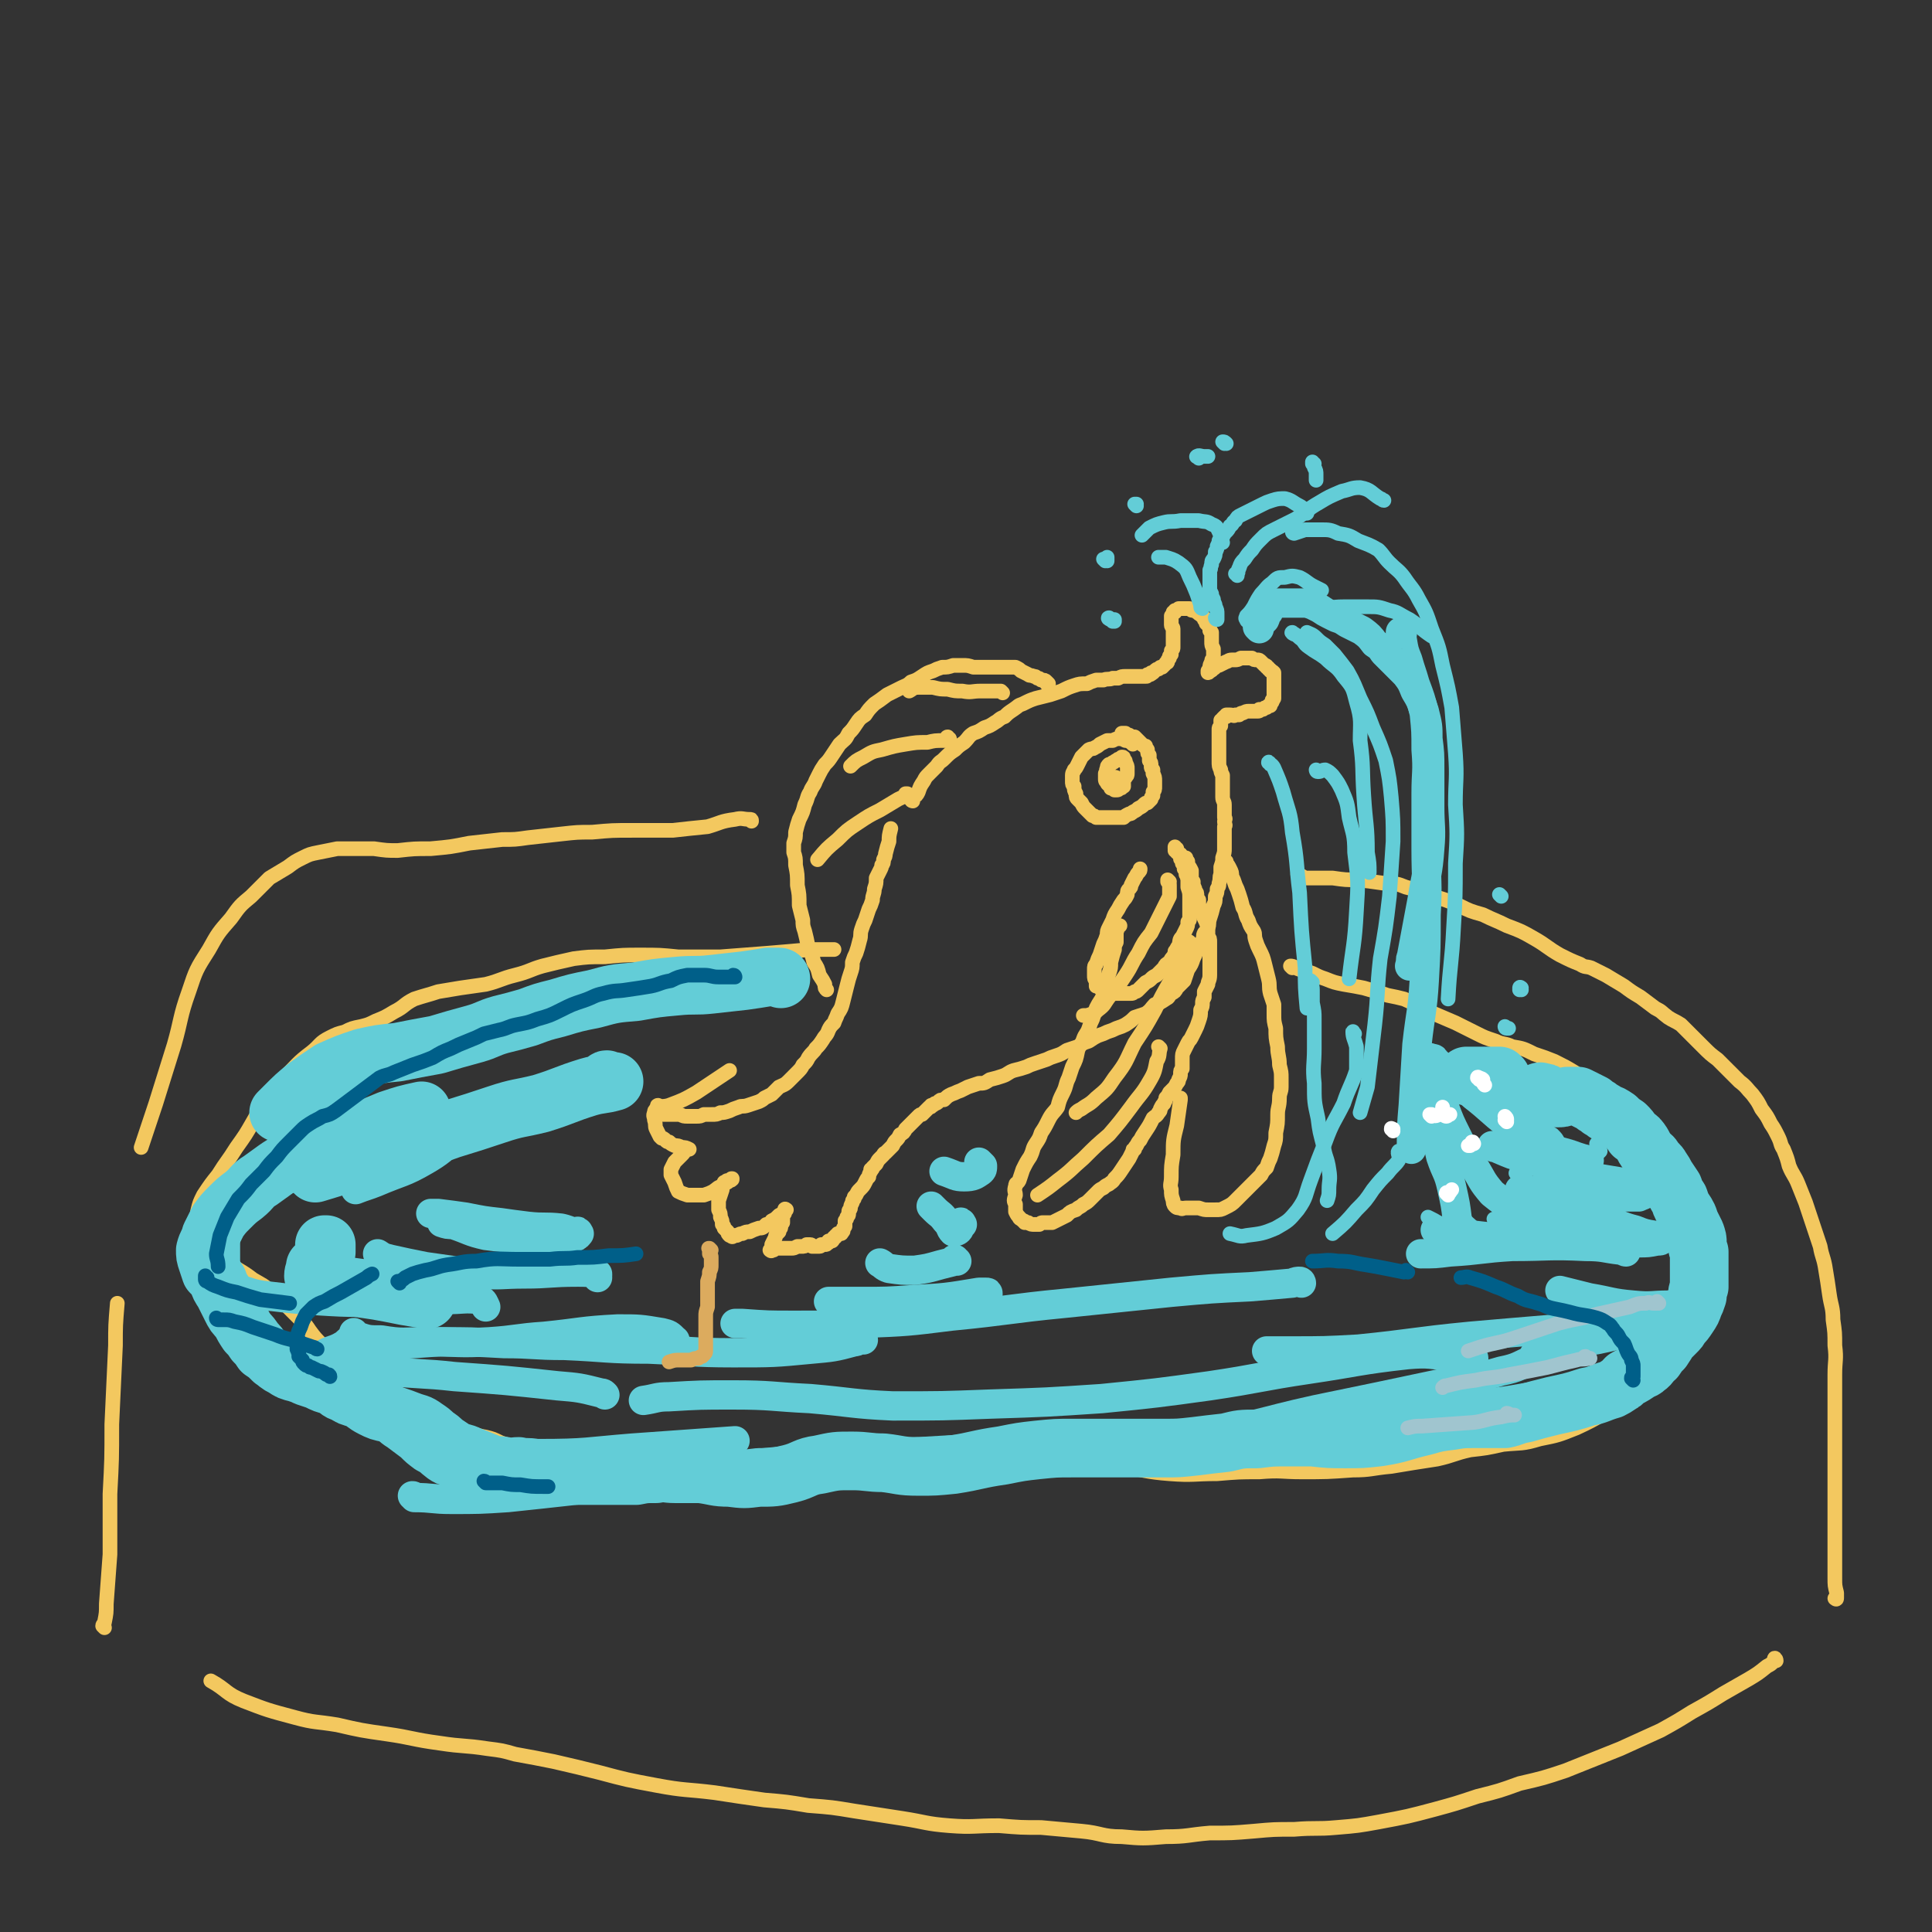<svg viewBox='0 0 1054 1054' version='1.1' xmlns='http://www.w3.org/2000/svg' xmlns:xlink='http://www.w3.org/1999/xlink'><rect x="0" y="0" width="1054" height="1054" fill="#333333" stroke="none"/><g fill='none' stroke='rgb(243,200,95)' stroke-width='8' stroke-linecap='round' stroke-linejoin='round'><path d='M360,604c-1,0 -2,-1 -1,-1 0,0 0,1 1,1 1,1 0,2 1,3 1,0 1,0 1,1 0,0 1,0 1,0 0,0 0,0 0,0 1,0 1,0 1,0 1,0 1,0 2,0 1,0 1,0 2,0 2,0 2,0 3,0 2,1 2,1 4,1 2,0 2,0 5,0 2,0 2,0 4,-1 2,0 2,0 4,0 3,0 3,0 5,-1 2,0 2,0 5,-1 2,-1 2,-1 5,-2 2,-1 2,0 5,-1 3,-1 3,-1 6,-2 2,-1 2,-1 3,-2 2,-1 2,-1 4,-2 2,-2 2,-2 4,-4 2,-1 3,-1 5,-3 2,-2 2,-2 4,-4 3,-3 3,-3 4,-5 2,-2 2,-2 3,-4 2,-3 3,-3 4,-5 2,-2 2,-2 4,-5 1,-2 2,-2 3,-5 1,-2 1,-2 3,-4 1,-3 1,-2 2,-5 2,-3 2,-3 3,-7 1,-4 1,-4 2,-8 1,-4 1,-4 2,-7 1,-3 1,-3 1,-6 1,-3 1,-3 2,-5 1,-3 1,-3 2,-7 1,-3 0,-3 1,-6 1,-3 1,-3 2,-5 1,-3 1,-3 2,-6 1,-2 1,-2 2,-5 0,-3 1,-3 1,-6 1,-3 1,-3 1,-6 1,-2 1,-2 2,-4 1,-2 1,-2 1,-3 1,-1 1,-1 1,-3 1,-2 1,-2 1,-3 1,-4 1,-4 2,-7 0,-3 0,-3 1,-7 '/><path d='M498,437c0,0 -1,0 -1,-1 0,0 1,0 1,-1 2,-1 2,-1 3,-3 1,-3 1,-3 3,-6 1,-2 1,-2 3,-4 2,-2 2,-2 4,-4 2,-3 2,-2 4,-4 3,-3 3,-3 6,-5 2,-2 2,-2 5,-4 3,-3 2,-3 5,-5 3,-1 3,-1 6,-3 3,-1 3,-1 6,-3 2,-1 2,-2 5,-3 2,-2 2,-2 5,-4 3,-2 2,-2 5,-3 4,-2 4,-2 7,-3 4,-1 4,-1 8,-2 3,-1 3,-1 6,-2 4,-2 4,-2 7,-3 3,-1 3,-1 7,-1 2,-1 2,-1 5,-2 2,0 2,0 4,0 2,-1 3,0 5,-1 1,0 1,0 3,0 2,-1 2,-1 4,-1 2,0 2,0 3,0 2,0 2,0 3,0 1,0 1,0 2,0 1,0 1,0 1,0 1,0 1,0 1,0 1,0 1,0 1,0 1,0 1,0 1,-1 1,0 1,0 1,0 0,0 0,0 0,0 1,0 1,0 1,-1 0,0 1,0 1,0 1,-1 1,-1 1,-1 1,-1 1,-1 2,-1 0,0 0,0 1,-1 0,0 0,0 1,0 1,-1 1,-1 1,-1 1,-1 1,-1 1,-1 0,0 0,0 0,0 0,-1 1,0 1,-1 0,0 0,0 0,0 0,-1 0,-1 1,-2 0,-1 0,-1 0,-1 1,-1 1,-1 1,-1 0,-1 0,-1 0,-1 0,-1 0,-1 0,-1 1,-1 1,-1 1,-2 0,-1 0,-1 0,-1 0,-1 0,-1 0,-1 0,-1 0,-1 0,-2 0,-1 0,-1 0,-1 0,-1 0,-1 0,-2 0,-1 0,-1 0,-2 0,-1 0,-1 0,-1 0,-1 -1,-1 -1,-2 0,-1 0,-1 0,-1 0,-1 0,-1 0,-2 0,0 0,0 0,0 0,-1 0,-1 0,-1 0,0 0,0 0,0 0,-1 0,-1 0,-1 1,-1 1,-1 1,-2 0,0 1,0 1,0 0,-1 0,-1 0,-1 1,0 1,0 2,-1 1,0 1,0 1,0 1,0 1,0 1,0 1,0 1,0 2,0 1,0 1,0 1,0 1,0 1,0 1,0 1,1 1,1 2,1 0,0 0,0 1,0 1,0 1,1 1,1 0,0 1,0 1,0 0,1 0,1 1,1 0,1 1,1 1,1 1,1 1,1 1,2 1,1 1,1 1,2 1,1 1,1 1,1 1,1 1,1 1,2 0,0 0,0 0,1 1,1 1,1 1,1 0,1 0,1 0,2 0,2 0,2 0,3 0,2 0,2 1,4 0,1 0,1 0,2 0,0 0,0 0,1 0,1 0,1 0,2 -1,1 -1,1 -1,2 -1,2 -1,2 -1,3 0,1 0,1 0,2 0,0 0,0 -1,1 0,0 0,0 0,0 1,0 0,-1 0,-1 0,0 0,0 0,1 0,0 0,0 0,0 1,0 0,-1 0,-1 0,0 0,0 0,0 1,1 1,0 1,0 1,0 1,0 1,-1 1,0 1,0 2,-1 1,-1 1,-1 2,-1 2,-1 2,-1 4,-2 1,0 1,-1 3,-1 1,0 1,0 2,0 1,0 1,0 3,-1 0,0 0,0 1,0 1,0 1,0 2,0 2,0 2,0 3,0 1,1 1,1 3,1 1,0 1,0 2,1 1,1 1,1 2,2 1,0 1,0 1,1 1,0 1,0 1,1 1,0 1,0 1,1 1,0 1,0 2,1 0,2 0,2 0,3 0,1 0,1 0,3 0,0 0,0 0,1 0,1 0,1 0,2 0,2 0,2 0,3 0,1 0,1 0,2 -1,1 0,1 -1,1 0,1 0,1 0,1 -1,1 -1,1 -1,2 -1,0 -1,0 -1,0 -1,1 -1,1 -1,1 -1,0 -1,0 -2,1 -1,0 -1,0 -2,0 0,1 0,1 -1,1 -1,0 -1,0 -2,0 -2,0 -2,0 -3,0 -1,0 -1,0 -3,1 -1,0 -1,0 -2,1 -1,0 -1,0 -2,0 -1,1 -1,0 -3,0 0,0 0,0 -1,0 0,0 -1,0 -1,0 0,0 0,1 0,1 0,0 -1,0 -1,0 0,0 0,0 0,0 0,0 0,0 0,0 -1,1 -1,1 -1,1 0,0 0,1 -1,1 0,1 0,1 0,2 0,0 0,0 0,0 0,1 0,1 0,1 -1,1 -1,1 -1,2 0,1 0,1 0,2 0,1 0,1 0,2 0,1 0,1 0,2 0,1 0,1 0,3 0,2 0,2 0,3 0,3 0,3 0,5 0,3 0,3 1,5 0,1 0,1 1,3 0,2 0,2 0,4 0,1 0,1 0,3 0,2 0,2 0,5 0,2 1,2 1,4 0,1 0,1 0,3 0,1 0,1 0,2 0,1 0,1 0,2 1,1 0,1 0,2 0,2 1,2 0,3 0,2 0,2 0,4 0,2 0,2 0,3 0,2 0,2 0,5 0,2 0,2 -1,5 0,2 0,2 -1,5 0,2 0,2 0,4 -1,2 0,2 -1,5 0,2 0,1 -1,3 0,2 0,2 -1,4 0,3 0,3 -1,5 -1,4 -1,4 -2,7 -1,3 0,3 -1,5 -1,2 -1,2 -2,3 -1,2 0,2 -1,4 -1,3 -2,3 -3,5 -1,3 -1,3 -2,5 -1,3 -1,3 -3,6 -1,3 -1,3 -2,6 -2,2 -2,2 -4,4 -1,2 -1,2 -3,3 -2,2 -1,2 -3,3 -3,2 -3,2 -6,3 -2,2 -2,3 -5,5 -3,1 -3,1 -6,2 -2,2 -2,2 -5,4 -2,1 -2,1 -5,2 -2,1 -2,1 -5,2 -2,1 -2,1 -5,2 -2,1 -2,1 -5,3 -3,1 -3,1 -6,3 -3,1 -3,1 -6,2 -3,2 -3,2 -6,3 -3,1 -3,1 -5,2 -3,1 -3,1 -6,2 -3,1 -3,1 -5,2 -3,1 -3,1 -7,2 -3,1 -3,2 -6,3 -3,1 -3,1 -7,2 -3,2 -3,2 -6,2 -3,1 -3,1 -6,2 -2,1 -2,1 -4,2 -3,1 -2,1 -5,2 -2,1 -2,1 -4,3 -2,0 -2,0 -3,1 -1,1 -1,1 -2,1 0,1 -1,0 -1,1 0,0 0,0 -1,0 0,1 0,1 -1,1 -1,1 -1,1 -2,2 -1,1 -1,1 -2,2 -1,0 -1,0 -2,1 -1,1 -1,1 -2,2 -1,1 -1,1 -2,2 -2,2 -2,2 -3,3 -1,2 -1,2 -3,3 -1,2 -1,2 -2,3 -1,1 -1,1 -2,3 -1,1 -1,1 -2,2 0,0 0,0 -1,1 0,0 0,0 -1,1 0,0 -1,0 -1,1 -1,1 -1,1 -2,2 -1,1 -1,1 -2,3 -1,1 -1,1 -2,2 0,1 0,1 -1,1 0,1 0,1 0,1 -1,2 -1,2 -1,3 -1,1 -1,1 -2,3 -1,2 -1,2 -3,4 -1,1 -1,1 -2,3 0,0 0,0 -1,1 0,1 0,1 0,1 -1,1 -1,1 -1,2 -1,2 -1,2 -1,3 0,1 -1,1 -1,2 0,0 0,0 0,1 0,1 0,1 -1,2 0,1 0,1 -1,2 0,2 0,2 0,3 -1,1 -1,1 -1,2 0,1 0,1 -1,1 0,0 0,0 0,1 -1,0 -1,0 -1,0 0,0 0,0 -1,0 0,1 0,1 -1,1 0,1 0,1 -1,1 -1,1 0,1 -1,2 0,0 -1,0 -1,0 0,0 0,0 -1,0 0,1 0,1 0,1 0,0 0,0 0,0 -1,0 -1,0 -1,0 0,1 0,1 -1,1 0,0 0,0 0,0 0,0 0,0 -1,0 0,0 0,0 0,0 0,0 0,0 -1,0 0,0 0,1 -1,1 -1,0 -1,0 -2,0 -1,0 -1,0 -2,0 0,0 0,-1 -1,-1 -1,0 -1,0 -2,0 -1,1 -1,1 -3,1 -1,0 -1,0 -2,0 -2,1 -2,1 -3,1 -1,0 -1,0 -2,0 0,0 0,0 -1,0 -1,0 -1,0 -1,0 -1,0 -1,0 -1,0 -1,0 -1,0 -2,0 0,0 0,0 -1,0 0,0 0,0 0,0 0,0 0,0 0,0 -1,0 -1,0 -1,0 0,0 0,0 0,0 0,0 0,0 0,0 0,0 0,0 0,0 0,0 -1,0 -1,-1 0,0 1,1 1,1 0,0 0,0 0,0 0,0 0,0 0,0 0,0 -1,0 -1,-1 0,0 0,1 1,1 0,0 0,0 0,0 0,0 -1,0 -1,-1 0,0 0,1 1,1 0,0 0,0 -1,0 0,0 0,0 0,1 0,0 0,0 -1,0 0,0 0,0 0,0 0,0 0,0 0,0 0,0 0,0 0,0 0,1 -1,0 -1,0 0,0 1,0 1,0 0,0 0,0 0,0 0,1 -1,0 -1,0 0,0 1,0 1,0 0,0 0,0 0,0 0,1 -1,0 -1,0 0,0 1,0 1,0 0,0 0,0 0,0 0,0 0,0 0,0 0,-2 0,-2 0,-3 1,-2 1,-2 2,-4 0,-1 0,-1 1,-2 0,0 0,0 1,-1 0,-1 0,-1 0,-1 1,-1 1,-1 1,-2 0,-1 0,-1 1,-2 0,-1 0,-1 0,-2 0,-1 0,-1 0,-1 0,0 0,0 0,-1 0,0 0,0 0,0 1,-1 1,-1 1,-1 0,-1 0,-1 0,-1 0,0 0,-1 0,-1 0,0 1,0 1,0 0,0 0,0 0,0 0,0 -1,0 -1,0 0,-1 1,0 1,0 0,0 0,0 -1,0 0,0 0,0 0,1 -1,1 -1,1 -3,2 -2,2 -2,2 -4,3 -1,2 -1,2 -3,2 -2,2 -2,2 -4,2 -3,1 -3,1 -5,2 -2,0 -2,0 -4,1 -1,0 -1,0 -3,1 -1,0 -1,0 -2,0 0,1 -1,1 -1,0 -1,0 -1,0 -1,0 -1,-1 -1,-1 -1,-2 -1,-1 -1,-1 -2,-2 0,-1 0,-1 -1,-2 0,-2 0,-2 -1,-4 0,-2 0,-2 -1,-4 0,-3 0,-3 0,-5 1,-3 1,-3 2,-6 0,-2 0,-2 1,-4 1,0 1,-1 2,-1 0,0 1,0 1,0 1,0 1,0 1,-1 0,0 0,0 0,0 0,0 0,0 0,0 0,0 0,0 0,0 1,1 0,0 0,0 0,0 1,0 0,0 0,1 0,1 -1,1 -2,2 -2,1 -4,3 -3,1 -2,1 -5,3 -2,1 -2,1 -5,2 -2,0 -2,0 -4,0 -3,0 -3,0 -5,0 -3,-1 -3,-1 -5,-2 -1,-2 -1,-2 -2,-5 -1,-2 -1,-2 -2,-4 0,-1 0,-2 0,-3 1,-2 1,-2 2,-4 2,-2 2,-2 4,-4 1,-1 1,-1 2,-3 1,0 1,0 2,0 0,0 0,0 0,0 0,0 0,0 0,0 0,0 0,0 0,0 -2,-1 -2,-1 -4,-1 -2,-1 -2,-1 -4,-1 -2,-1 -2,-1 -3,-2 -1,0 -1,0 -2,-1 -1,-1 -1,-1 -2,-1 -1,-1 -1,-1 -1,-1 -1,-2 -1,-2 -2,-4 -1,-2 0,-2 -1,-5 0,-2 -1,-2 0,-4 0,-1 0,-1 1,-2 3,-2 4,-1 7,-2 8,-3 8,-3 15,-7 9,-6 9,-6 18,-12 '/><path d='M642,463c0,0 -1,0 -1,-1 0,0 0,1 0,1 1,0 0,1 0,1 1,0 1,0 1,0 0,0 0,0 0,0 0,0 0,0 0,1 1,0 1,0 1,1 0,0 0,0 1,0 0,0 0,0 0,0 0,1 -1,0 -1,0 0,0 0,0 1,0 0,0 0,0 0,1 0,0 0,0 0,0 0,1 0,1 0,1 0,1 0,1 1,1 0,0 0,0 0,0 0,1 0,1 0,1 0,0 0,0 0,0 0,0 0,0 0,1 0,0 0,0 1,1 0,1 0,1 0,2 1,1 1,1 1,3 1,1 0,1 1,2 0,1 0,1 0,2 0,0 0,0 0,1 0,0 0,0 0,0 0,1 0,1 0,2 1,3 1,3 1,6 0,3 0,3 0,5 0,2 0,2 0,4 0,1 0,1 0,2 0,1 0,1 -1,2 0,2 0,2 -1,4 -1,2 -1,2 -2,4 -2,2 -1,2 -2,5 -1,1 -1,2 -2,3 0,1 0,1 -1,3 -1,1 -1,1 -2,3 -2,1 -2,1 -3,3 -1,1 -1,1 -2,2 -1,1 -1,1 -2,2 -2,1 -2,1 -3,2 -1,1 -1,1 -3,2 -1,1 -1,1 -2,2 -1,1 -1,1 -2,2 -1,1 -1,1 -2,1 -1,1 -1,1 -2,1 -2,0 -2,0 -3,0 -1,0 -1,0 -3,0 0,0 0,0 -1,0 -1,0 -1,0 -2,0 -1,0 -1,0 -2,-1 -1,0 -1,0 -2,0 -1,0 -1,0 -2,-1 -1,0 -1,0 -1,0 -1,-1 -1,-1 -1,-1 -1,-1 -1,-1 -2,-1 0,-2 0,-2 0,-3 -1,-1 -1,-1 -1,-3 0,-2 0,-2 0,-3 0,-2 0,-2 1,-3 1,-3 1,-3 2,-5 1,-3 1,-3 2,-6 1,-2 1,-2 2,-5 0,-2 0,-2 1,-4 1,-2 1,-2 2,-4 1,-3 1,-3 3,-6 1,-2 1,-2 3,-5 1,-1 1,-1 2,-3 0,-2 0,-2 1,-3 1,-1 1,-1 1,-2 1,-2 1,-2 2,-4 1,-1 1,-2 2,-3 1,-1 1,-1 1,-2 0,0 0,0 0,0 '/><path d='M613,401c0,0 -1,-1 -1,-1 0,0 0,0 1,0 0,0 0,0 0,0 0,0 0,0 0,0 0,0 0,0 0,0 1,0 1,0 1,0 1,1 1,1 2,1 0,0 0,1 0,1 1,0 1,0 1,0 0,0 0,0 1,0 0,0 0,0 1,0 1,1 1,1 2,2 0,0 0,0 1,1 0,0 0,0 0,0 1,1 1,1 1,1 1,1 1,1 2,1 0,1 0,1 1,2 0,2 0,2 1,3 0,1 0,1 0,3 0,0 0,0 0,0 1,1 1,1 1,3 0,1 0,1 1,2 0,1 0,1 0,2 1,2 1,2 1,4 0,1 0,1 0,3 0,2 0,2 -1,3 0,1 0,1 0,2 -1,1 -1,1 -1,2 -1,1 -1,1 -2,2 -1,0 -1,0 -2,1 -1,1 -1,1 -3,2 -1,1 -1,1 -3,2 -1,1 -1,1 -2,1 -2,1 -2,1 -3,2 -2,0 -2,0 -3,0 -2,0 -2,0 -5,0 -2,0 -2,0 -3,0 -2,0 -2,0 -4,0 -1,-1 -1,-1 -2,-1 -1,-1 -1,-1 -2,-2 -1,-1 -1,-1 -2,-2 -1,-1 -1,-1 -2,-3 -1,-1 -1,-1 -2,-2 -1,-1 -1,-1 -1,-3 -1,-2 -1,-2 -1,-4 -1,-1 -1,-1 -1,-3 0,-1 0,-1 0,-2 0,-1 0,-1 0,-1 0,-2 1,-2 1,-3 1,-1 1,-1 2,-3 1,-2 1,-2 2,-4 1,-1 1,-1 2,-2 1,-1 1,-1 2,-2 2,-1 2,0 3,-1 2,-1 2,-1 3,-2 2,-1 2,-1 4,-2 2,0 2,0 3,0 2,-1 2,-1 3,-1 2,0 2,0 4,1 1,0 1,0 3,1 0,0 0,0 1,1 0,0 0,0 0,0 0,0 0,0 0,0 '/><path d='M604,425c0,0 -1,0 -1,-1 0,0 0,1 0,1 1,0 1,-1 1,-1 1,0 1,0 1,0 1,0 1,0 2,0 0,0 0,0 1,0 1,0 1,0 1,1 1,0 1,0 2,0 1,1 1,1 1,1 1,1 1,1 1,2 0,0 0,0 0,0 0,0 0,0 0,0 0,0 0,0 0,1 0,0 0,0 -1,0 0,1 0,1 -1,1 -1,1 -1,1 -2,1 -1,0 -1,0 -1,0 -1,-1 -1,-1 -2,-1 0,-1 0,-1 -1,-2 0,0 -1,0 -1,-1 0,0 0,0 0,0 -1,-1 -1,-1 -1,-2 0,-1 0,-1 0,-3 1,-1 0,-1 1,-3 0,-1 0,-1 1,-2 1,0 1,0 2,-1 1,0 1,-1 2,-1 1,-1 1,-1 2,-1 1,-1 1,-1 1,-1 1,0 1,0 1,1 1,1 1,1 1,2 1,2 1,2 1,3 0,2 0,2 0,3 0,1 0,1 -1,2 0,1 -1,0 -2,1 -1,0 -1,0 -2,0 -2,0 -2,0 -3,0 '/><path d='M572,373c0,0 -1,-1 -1,-1 0,0 0,1 0,1 0,0 0,0 0,-1 0,0 0,0 0,0 0,0 0,0 0,0 0,0 0,0 0,0 0,0 0,0 0,0 0,0 0,0 0,0 -1,-1 -1,-1 -3,-1 -1,-1 -1,-1 -2,-1 -1,-1 -1,-1 -2,-1 -2,-1 -2,0 -3,-1 -2,-1 -2,-1 -4,-2 -1,-1 -1,-1 -3,-2 -1,0 -1,0 -2,0 -2,0 -2,0 -4,0 -2,0 -2,0 -5,0 -2,0 -2,0 -5,0 -3,0 -3,0 -7,0 -3,-1 -3,-1 -6,-1 -2,0 -3,0 -5,0 -3,1 -3,1 -6,1 -3,1 -3,1 -5,2 -3,1 -3,1 -6,3 -3,2 -3,2 -6,3 -2,2 -3,2 -5,3 -4,2 -4,2 -8,4 -4,3 -4,3 -7,5 -3,3 -3,3 -5,6 -3,2 -3,2 -5,5 -2,3 -2,3 -4,5 -2,4 -2,3 -5,6 -2,3 -2,3 -4,6 -2,3 -2,3 -4,5 -2,3 -2,3 -3,5 -1,2 -1,2 -2,4 -1,3 -2,3 -3,6 -2,3 -1,3 -3,7 -1,4 -1,4 -3,8 -1,3 -1,3 -2,7 0,3 0,3 -1,6 0,3 0,3 0,5 1,3 1,3 1,7 1,5 1,5 1,11 1,5 1,5 1,11 1,4 1,4 2,8 0,3 0,3 1,6 1,4 1,4 2,9 2,4 2,4 3,8 2,3 2,3 3,7 2,3 2,3 3,5 0,2 0,2 1,3 0,0 0,0 0,0 '/><path d='M547,378c0,0 -1,-1 -1,-1 0,0 0,0 -1,0 -1,0 -2,0 -4,0 -3,0 -3,0 -6,0 -5,0 -5,1 -10,0 -4,0 -4,0 -8,-1 -4,0 -4,0 -8,-1 -4,0 -4,0 -8,0 -3,0 -3,1 -5,2 '/><path d='M518,403c-1,0 -2,-1 -1,-1 0,1 0,1 1,2 0,0 0,0 0,0 -2,0 -2,0 -3,0 -5,0 -5,0 -9,1 -6,0 -6,0 -12,1 -6,1 -6,1 -13,3 -5,1 -5,1 -10,4 -4,2 -4,2 -7,5 '/><path d='M495,434c0,0 -1,-1 -1,-1 0,0 1,0 1,0 0,1 0,1 0,1 -3,1 -3,1 -5,2 -5,3 -5,3 -10,6 -6,3 -6,3 -12,7 -6,4 -6,4 -11,9 -6,5 -6,5 -11,11 '/><path d='M647,469c0,0 0,-1 -1,-1 0,0 1,0 1,0 0,0 0,0 0,0 0,1 0,0 -1,0 0,0 1,0 1,0 0,0 0,0 0,1 0,0 0,0 1,1 0,1 0,1 0,2 1,1 1,1 2,3 0,1 0,1 0,2 0,1 0,1 0,2 0,1 0,1 1,2 0,1 0,1 0,1 0,2 1,2 1,4 1,1 1,1 1,3 0,1 0,1 1,2 0,2 0,2 0,3 1,2 1,1 2,3 1,2 0,2 1,4 1,2 1,2 2,5 0,2 0,2 0,5 1,1 1,1 1,3 0,1 0,1 0,3 0,1 0,1 0,2 0,3 0,3 0,5 0,2 0,2 0,4 0,2 0,2 0,4 0,3 -1,3 -1,5 -1,2 -1,2 -2,4 0,1 0,1 0,3 -1,2 -1,2 -1,3 0,2 0,2 -1,4 0,3 0,3 -1,6 -1,3 -1,3 -2,5 -1,2 -1,2 -2,4 -1,2 -1,1 -2,3 -1,2 -1,2 -2,4 -1,2 -1,2 -1,5 0,2 0,2 0,5 -1,1 -1,1 -1,3 0,1 0,1 -1,3 0,1 0,1 -1,2 -1,2 -1,2 -2,3 -1,1 -1,1 -2,2 -1,2 -1,2 -2,3 0,2 -1,2 -1,3 -1,1 -1,1 -2,3 0,1 0,1 -1,2 -1,2 -2,2 -3,3 -2,4 -2,4 -4,7 -2,3 -2,3 -3,5 -1,1 -1,1 -2,3 -1,1 -1,1 -1,2 -1,0 -1,0 -1,1 -1,2 -1,2 -2,4 -2,3 -2,3 -4,6 -2,3 -2,3 -4,5 -1,2 -2,2 -3,3 -2,1 -2,1 -3,2 -2,1 -2,1 -3,2 -2,2 -2,2 -4,4 -2,2 -2,2 -4,3 -2,2 -2,1 -4,3 -3,1 -3,1 -5,3 -2,1 -2,1 -4,2 -2,1 -2,1 -4,2 -1,0 -1,0 -2,0 -1,0 -1,0 -2,0 0,0 0,0 -1,0 -1,0 -1,0 -2,1 -1,0 -1,0 -3,0 -1,0 -2,0 -3,-1 -1,0 -1,0 -2,0 0,-1 0,-1 -1,-1 0,0 0,0 -1,-1 0,0 -1,0 -1,-1 -1,-1 -1,-1 -2,-3 0,-2 0,-2 0,-4 -1,-2 -1,-2 0,-5 0,-2 -1,-2 0,-5 0,-2 1,-1 2,-3 1,-3 1,-3 2,-6 2,-4 2,-4 4,-7 2,-4 1,-4 3,-7 2,-3 2,-3 3,-6 2,-3 2,-3 4,-7 2,-4 3,-4 5,-7 1,-4 1,-4 3,-8 2,-4 1,-4 3,-8 1,-3 1,-3 2,-6 2,-4 2,-4 3,-9 1,-3 2,-3 3,-6 1,-3 2,-3 3,-6 1,-3 1,-3 2,-5 1,-3 1,-3 2,-6 2,-4 2,-3 4,-7 1,-3 0,-3 1,-6 1,-3 1,-3 2,-6 1,-3 1,-3 1,-6 1,-4 1,-4 2,-7 0,-2 0,-2 1,-4 0,-1 0,-1 0,-2 0,-1 0,-1 0,-2 0,-1 0,-1 0,-2 1,-1 0,-1 1,-2 0,0 0,0 0,-1 1,0 1,0 1,0 '/><path d='M638,481c0,0 -1,-1 -1,-1 0,0 0,1 0,1 1,1 1,1 1,2 0,3 0,3 0,6 -2,4 -2,4 -4,8 -3,6 -3,6 -6,12 -4,5 -4,5 -7,11 -4,6 -3,6 -7,12 -4,6 -4,6 -9,12 -3,4 -2,4 -6,7 -2,2 -3,2 -6,3 -1,0 -1,0 -2,0 '/><path d='M649,515c0,-1 0,-1 -1,-1 0,-1 1,0 1,0 0,1 0,1 0,2 -1,3 -1,3 -2,4 -2,3 -2,3 -3,6 -3,5 -3,5 -6,10 -4,7 -4,7 -8,15 -5,9 -5,9 -11,18 -5,10 -4,10 -11,19 -4,6 -4,6 -10,11 -4,4 -4,3 -8,6 -2,1 -2,1 -3,2 '/><path d='M633,572c0,0 0,0 -1,-1 0,0 1,1 1,1 -1,3 0,4 -2,7 -1,5 -1,6 -4,11 -4,7 -5,7 -10,14 -6,8 -6,8 -12,15 -7,6 -7,6 -14,13 -7,6 -6,6 -14,12 -5,4 -5,4 -11,8 '/><path d='M669,470c0,0 -1,-1 -1,-1 0,0 0,0 1,1 0,0 0,0 0,1 1,1 1,1 2,3 1,2 1,2 1,4 1,2 1,2 2,5 1,2 1,2 2,5 1,3 1,3 2,7 2,3 1,4 3,7 1,3 1,3 3,6 1,2 0,2 1,5 1,3 1,3 2,5 2,4 2,4 3,8 1,4 1,4 2,8 1,4 0,4 1,8 1,3 1,3 2,6 0,3 0,3 0,5 0,4 0,4 1,8 0,5 0,5 1,10 0,5 1,5 1,10 1,4 1,4 1,7 0,2 0,2 0,5 0,3 -1,3 -1,6 0,5 -1,5 -1,9 0,5 0,5 -1,10 0,4 0,4 -1,7 -1,4 -1,4 -2,7 -1,2 -1,2 -2,5 -2,2 -2,2 -3,4 -2,2 -2,2 -4,4 -2,2 -2,2 -5,5 -2,2 -2,2 -5,5 -2,2 -2,2 -6,4 -2,1 -2,1 -5,1 -2,0 -2,0 -4,0 -2,0 -2,0 -5,-1 -2,0 -2,0 -4,0 -1,0 -1,0 -3,0 -2,0 -2,1 -3,0 -2,0 -2,0 -3,-1 -1,-1 -1,-2 -1,-3 -1,-3 -1,-3 -1,-6 -1,-3 0,-3 0,-7 0,-6 0,-6 1,-12 0,-8 0,-8 2,-16 1,-7 1,-7 2,-14 0,-1 0,-1 0,-1 '/><path d='M705,528c0,0 -1,-1 -1,-1 1,0 1,0 3,1 2,1 2,1 4,1 2,1 2,1 5,2 4,2 4,2 7,3 5,2 5,2 10,3 6,1 6,1 11,2 7,2 7,2 13,4 5,1 5,1 9,2 7,3 7,4 14,7 7,3 7,3 14,6 6,3 6,3 12,6 4,2 4,2 10,4 4,2 5,1 9,3 6,1 6,1 12,4 6,2 6,2 11,4 6,3 6,3 11,6 3,2 3,2 7,4 3,2 3,1 6,3 3,2 3,2 7,5 3,2 3,2 7,5 3,2 3,2 6,5 4,3 4,3 7,6 3,3 3,3 6,6 2,4 2,4 4,8 2,5 2,5 4,9 3,5 3,5 5,11 2,4 2,5 4,9 2,5 2,5 4,9 2,4 2,5 3,9 2,6 2,6 2,12 1,6 0,6 1,13 0,6 0,6 0,11 -1,5 -1,5 -2,9 0,4 -1,4 -2,8 -3,4 -3,4 -6,8 -3,4 -3,4 -6,8 -4,4 -4,4 -9,8 -4,4 -5,3 -10,7 -6,4 -6,4 -12,7 -12,7 -12,8 -25,14 -10,4 -10,4 -20,6 -10,3 -10,2 -20,3 -9,2 -9,2 -18,3 -9,2 -9,3 -18,5 -13,2 -13,2 -25,4 -11,1 -11,2 -21,2 -14,1 -14,1 -28,1 -11,0 -11,-1 -23,0 -11,0 -11,0 -23,1 -13,0 -13,1 -26,0 -13,-1 -13,-2 -27,-4 -13,-2 -13,-3 -27,-3 -12,0 -12,1 -25,3 -14,1 -14,3 -27,4 -14,1 -14,0 -28,-1 -10,0 -10,-2 -21,-3 -9,-1 -10,-2 -19,-2 -10,0 -10,1 -20,2 -12,2 -12,4 -24,5 -9,2 -10,1 -20,0 -8,-1 -8,-2 -17,-3 -7,-2 -7,-2 -15,-3 -7,-1 -7,-1 -13,-2 -9,0 -9,1 -17,1 -10,1 -10,2 -20,2 -9,-1 -9,-1 -17,-4 -7,-1 -7,-2 -13,-4 -5,-2 -5,-2 -9,-3 -3,-1 -3,-1 -6,-2 -4,-2 -4,-2 -8,-3 -6,-1 -6,-2 -12,-3 -7,-2 -8,-1 -15,-4 -6,-2 -6,-2 -11,-5 -4,-2 -4,-2 -8,-4 -3,-3 -3,-2 -6,-5 -3,-2 -3,-3 -6,-5 -4,-3 -4,-3 -7,-6 -4,-2 -5,-2 -9,-5 -4,-3 -4,-2 -8,-6 -4,-3 -4,-3 -7,-7 -4,-4 -4,-4 -7,-8 -2,-3 -2,-3 -4,-5 -4,-4 -4,-4 -8,-8 -4,-4 -4,-4 -9,-8 -4,-4 -5,-4 -10,-7 -4,-3 -4,-3 -9,-6 -5,-2 -5,-2 -9,-4 -4,-3 -4,-3 -7,-6 -2,-4 -2,-4 -3,-8 -1,-3 -1,-3 -2,-7 0,-3 -1,-3 0,-7 1,-4 1,-4 3,-8 4,-6 4,-6 8,-11 5,-8 5,-7 10,-15 5,-7 5,-7 9,-14 3,-5 3,-6 6,-11 2,-4 3,-4 5,-7 3,-3 3,-3 6,-6 7,-7 7,-8 15,-14 5,-4 4,-5 10,-8 4,-2 4,-2 8,-3 4,-2 4,-2 9,-3 4,-1 4,-1 8,-3 5,-2 5,-2 10,-5 6,-3 5,-4 11,-7 6,-2 7,-2 13,-4 6,-1 6,-1 12,-2 7,-1 7,-1 14,-2 8,-2 8,-3 16,-5 8,-2 8,-3 15,-5 8,-2 8,-2 17,-4 8,-1 8,-1 17,-1 10,-1 10,-1 19,-1 11,0 11,0 21,1 12,0 12,0 23,0 13,-1 13,-1 26,-2 12,-1 12,-1 23,-2 7,0 7,0 13,0 '/><path d='M709,478c0,0 -1,-1 -1,-1 1,0 2,1 4,2 3,0 3,0 6,0 4,0 4,0 9,0 7,1 7,1 14,1 8,1 8,1 15,2 6,0 6,0 11,2 8,2 8,2 15,5 7,2 7,2 14,5 6,3 6,3 13,5 6,3 7,3 13,6 8,3 8,3 15,7 7,4 7,5 14,9 6,3 6,3 11,5 3,2 3,1 6,2 4,2 4,2 8,4 5,3 5,3 10,6 4,3 4,3 9,6 4,3 4,3 8,6 4,2 3,2 7,5 3,2 4,2 7,4 3,3 3,3 6,6 3,3 3,3 6,6 4,4 4,4 8,7 3,3 3,3 6,6 3,3 3,3 6,6 4,3 4,4 7,7 3,4 3,4 5,8 3,4 3,4 5,8 2,3 2,3 4,7 2,4 1,4 3,7 2,5 2,5 3,9 2,5 3,5 5,10 2,5 2,5 4,10 2,6 2,6 4,12 2,6 2,6 4,12 1,6 2,6 3,13 1,6 1,6 2,13 1,7 2,7 2,14 1,7 1,7 1,14 1,8 0,8 0,16 0,10 0,10 0,20 0,10 0,10 0,20 0,9 0,9 0,17 0,6 0,6 0,12 0,3 0,3 0,7 0,3 0,3 0,6 0,3 0,3 0,7 0,5 0,5 0,10 0,6 0,6 0,12 0,4 0,4 1,8 0,2 0,2 0,3 0,1 -1,0 -1,0 '/><path d='M969,906c0,-1 -1,-2 -1,-1 0,0 0,0 0,1 -2,2 -2,2 -4,3 -5,4 -5,4 -10,7 -7,4 -7,4 -14,8 -8,5 -8,5 -17,10 -8,5 -8,5 -17,10 -11,5 -11,5 -22,10 -15,6 -15,6 -30,12 -12,4 -12,4 -25,7 -11,4 -11,4 -23,7 -12,4 -12,4 -23,7 -15,4 -15,4 -31,7 -11,2 -11,2 -23,3 -11,1 -11,0 -23,1 -11,0 -11,0 -22,1 -12,1 -12,1 -24,1 -12,1 -12,2 -24,2 -12,1 -13,1 -24,0 -11,0 -11,-2 -22,-3 -11,-1 -11,-1 -22,-2 -11,0 -11,0 -23,-1 -14,0 -14,1 -27,0 -13,-1 -13,-2 -26,-4 -13,-2 -13,-2 -26,-4 -12,-2 -12,-2 -25,-3 -12,-2 -12,-2 -24,-3 -14,-2 -14,-2 -27,-4 -16,-2 -16,-1 -32,-4 -16,-3 -16,-3 -31,-7 -12,-3 -12,-3 -25,-6 -10,-2 -10,-2 -21,-4 -7,-2 -7,-2 -15,-3 -13,-2 -13,-1 -26,-3 -15,-2 -15,-3 -29,-5 -14,-2 -14,-2 -27,-5 -12,-2 -12,-1 -23,-4 -15,-4 -15,-4 -28,-9 -10,-4 -9,-6 -18,-11 '/><path d='M410,448c0,-1 0,-1 -1,-1 0,0 0,0 0,0 -4,0 -4,-1 -8,0 -8,1 -8,2 -15,4 -10,1 -10,1 -19,2 -11,0 -11,0 -22,0 -11,0 -11,0 -22,1 -8,0 -8,0 -17,1 -9,1 -9,1 -18,2 -7,1 -7,1 -14,1 -9,1 -9,1 -18,2 -10,2 -10,2 -21,3 -9,0 -9,0 -18,1 -6,0 -6,0 -13,-1 -5,0 -5,0 -10,0 -5,0 -5,0 -10,0 -5,1 -5,1 -10,2 -5,1 -5,1 -9,3 -4,2 -4,2 -8,5 -5,3 -5,3 -10,6 -5,5 -5,5 -10,10 -6,5 -6,5 -11,12 -7,8 -7,8 -12,17 -7,11 -7,11 -11,23 -5,14 -4,15 -8,29 -5,16 -5,16 -10,32 -4,12 -4,12 -8,24 '/><path d='M57,888c0,0 -1,-1 -1,-1 0,-1 1,-1 1,-2 1,-5 1,-5 1,-10 1,-13 1,-13 2,-27 0,-16 0,-16 0,-33 1,-19 1,-19 1,-38 1,-22 1,-22 2,-43 0,-11 0,-11 1,-23 '/></g>
<g fill='none' stroke='rgb(99,205,215)' stroke-width='8' stroke-linecap='round' stroke-linejoin='round'><path d='M664,338c0,0 -1,0 -1,-1 0,0 1,1 1,1 0,-2 0,-2 0,-3 0,-2 0,-2 -1,-4 0,-2 -1,-2 -1,-4 -1,-2 -1,-2 -1,-3 -1,-2 -1,-2 -1,-3 0,-1 0,-1 0,-2 0,0 0,0 0,-1 0,-1 0,-1 0,-3 0,-2 0,-2 0,-4 1,-1 0,-1 1,-3 0,-2 0,-2 1,-3 1,-2 1,-2 1,-4 1,-1 1,-2 1,-3 1,-2 1,-2 1,-3 1,-1 1,-1 2,-2 1,-2 1,-2 2,-3 1,-1 1,-1 2,-3 2,-1 1,-2 3,-3 1,-2 1,-2 3,-3 2,-1 2,-1 4,-2 2,-1 2,-1 4,-2 2,-1 2,-1 4,-2 2,-1 2,-1 5,-2 3,-1 4,-1 7,-1 4,1 4,2 8,4 2,1 2,2 4,4 '/><path d='M681,339c-1,0 -1,-1 -1,-1 -1,-1 0,-1 0,-2 2,-2 2,-2 4,-5 2,-4 2,-4 4,-7 3,-3 3,-4 6,-6 3,-3 3,-3 7,-3 4,-1 4,-1 8,0 4,2 4,3 8,5 2,1 2,1 4,2 '/><path d='M706,346c0,0 -2,-1 -1,-1 1,1 2,1 4,3 3,2 2,3 5,5 4,3 5,3 9,6 5,5 6,4 10,10 5,6 5,6 7,14 3,10 2,11 2,21 2,15 1,15 2,30 1,16 2,16 2,31 1,6 1,6 1,11 '/><path d='M706,291c0,0 -1,0 -1,-1 0,0 1,1 1,1 3,-1 3,-1 6,-2 4,0 4,0 9,0 4,0 5,0 9,2 6,1 6,1 11,4 5,2 6,2 11,5 3,3 3,4 6,7 4,4 5,4 8,8 4,6 5,6 8,12 4,7 4,7 7,16 4,10 4,10 6,20 3,12 3,12 5,23 1,13 1,13 2,25 1,14 0,14 0,28 1,16 1,16 0,32 0,18 0,18 -1,35 -1,20 -2,20 -3,39 '/><path d='M786,600c0,0 -1,-2 -1,-1 0,3 0,3 0,7 1,6 1,7 1,13 0,8 -1,8 0,15 1,8 0,8 3,15 3,7 3,7 7,13 4,5 5,5 9,9 2,2 3,2 5,4 '/><path d='M716,536c0,0 -1,-1 -1,-1 0,2 1,2 1,5 0,4 0,4 0,7 1,5 1,5 1,9 0,8 0,8 0,16 0,9 -1,10 0,19 0,10 0,10 2,19 1,8 1,7 3,15 1,7 2,6 3,13 1,6 0,6 0,11 0,3 0,3 -1,6 '/><path d='M714,346c0,0 -1,-1 -1,-1 2,1 3,1 5,3 2,2 2,2 5,4 3,3 3,3 5,5 4,5 4,5 7,9 4,7 4,8 7,15 4,8 4,8 7,16 4,9 4,9 7,18 2,10 2,10 3,20 1,12 1,12 1,24 -1,15 -1,15 -2,30 -2,17 -2,17 -5,34 -2,18 -1,18 -3,36 -2,17 -2,17 -4,34 -2,7 -2,7 -4,14 '/><path d='M739,564c-1,-1 -1,-2 -1,-1 0,3 1,4 2,8 0,4 0,4 0,9 0,2 0,2 0,4 -3,9 -4,9 -7,18 -5,10 -6,10 -10,21 -4,10 -4,10 -8,21 -3,8 -2,9 -7,16 -5,6 -5,6 -12,10 -7,3 -8,3 -16,4 -4,1 -4,0 -9,-1 '/><path d='M764,629c0,0 -1,-1 -1,-1 -1,1 1,3 0,5 -2,3 -3,3 -6,7 -4,4 -4,4 -8,9 -4,6 -4,6 -9,11 -6,7 -6,7 -13,13 '/><path d='M828,641c0,0 -1,-1 -1,-1 0,0 1,1 1,1 2,0 2,0 3,0 0,0 0,0 1,0 0,0 0,0 0,0 '/><path d='M815,584c0,0 -1,-1 -1,-1 0,0 1,1 1,0 0,-1 -1,-1 -1,-3 -1,-1 -1,-2 -1,-1 -1,0 0,1 0,2 0,0 0,0 1,1 '/><path d='M844,617c0,0 -1,-1 -1,-1 1,1 2,2 4,3 2,2 2,2 3,4 1,2 0,2 1,4 '/><path d='M824,666c0,-1 0,-1 -1,-1 0,0 0,0 0,0 -3,0 -3,0 -6,0 -1,0 -1,0 -2,0 '/><path d='M805,681c0,0 -1,-1 -1,-1 0,0 0,0 0,0 '/></g>
<g fill='none' stroke='rgb(99,205,215)' stroke-width='32' stroke-linecap='round' stroke-linejoin='round'><path d='M838,599c0,0 -1,-1 -1,-1 0,0 0,0 0,0 1,-1 1,-1 2,-2 1,0 1,-1 2,0 2,0 2,0 3,1 1,1 1,1 2,2 2,0 2,0 4,0 2,0 2,0 5,-1 2,0 2,0 4,0 1,0 1,0 2,0 2,1 2,1 4,2 2,1 2,1 4,2 2,2 2,1 4,3 2,1 2,1 3,2 3,1 3,1 6,3 2,2 2,2 5,4 2,2 2,2 4,5 3,2 3,2 5,5 1,2 1,2 3,5 1,2 2,1 3,3 2,3 3,3 4,5 2,3 2,3 3,5 2,3 2,3 4,6 1,3 1,3 3,6 1,3 1,3 2,5 2,3 2,3 3,5 1,3 1,3 2,5 1,2 1,2 2,4 1,3 1,3 1,5 0,3 0,3 1,5 0,3 0,3 0,6 0,3 0,3 0,5 0,2 0,2 0,4 0,2 0,2 0,4 -1,3 -1,3 -1,5 -1,3 -1,3 -2,5 -1,3 -1,3 -3,6 -2,3 -2,3 -4,5 -1,2 -1,2 -3,4 -2,2 -2,2 -4,4 -1,2 -1,2 -3,5 -2,2 -2,2 -4,5 -3,2 -2,3 -5,5 -2,2 -3,1 -5,3 -3,2 -3,2 -6,3 -2,2 -1,2 -3,3 -3,2 -3,2 -5,3 -7,2 -7,3 -13,4 -9,3 -10,3 -19,5 -8,2 -8,2 -15,4 -6,1 -6,2 -11,3 -4,0 -4,0 -8,0 -4,0 -4,0 -8,0 -7,0 -7,0 -13,1 -8,1 -8,1 -15,3 -13,3 -12,4 -25,6 -9,1 -9,1 -18,1 -9,0 -9,0 -18,-1 -7,0 -7,0 -14,0 -8,0 -8,0 -16,1 -9,0 -9,0 -17,2 -9,1 -9,1 -17,2 -9,1 -9,1 -17,1 -9,0 -9,0 -18,0 -8,0 -8,0 -15,0 -9,0 -9,0 -17,0 -9,0 -9,0 -19,1 -9,1 -9,1 -19,3 -14,2 -14,3 -27,5 -10,1 -10,1 -19,1 -10,0 -10,-1 -19,-2 -8,0 -9,-1 -17,-1 -9,0 -9,0 -18,2 -8,1 -8,3 -16,5 -8,2 -9,2 -17,2 -8,1 -8,1 -16,0 -8,0 -8,-1 -16,-2 -7,0 -7,0 -14,0 -5,0 -5,-1 -10,0 -6,0 -6,0 -11,1 -7,0 -7,0 -14,0 -7,0 -7,0 -14,0 -7,0 -7,0 -14,-1 -3,0 -3,-1 -6,-2 -4,-1 -4,-1 -7,-1 -5,-1 -5,0 -9,-1 -4,0 -4,1 -7,0 -5,-1 -6,0 -10,-2 -5,-2 -5,-2 -10,-4 -4,-2 -4,-1 -8,-3 -3,-2 -3,-2 -6,-4 -2,-2 -2,-2 -5,-4 -2,-2 -2,-2 -5,-4 -4,-3 -4,-2 -9,-4 -5,-2 -6,-2 -11,-4 -5,-1 -5,-1 -9,-3 -4,-2 -4,-3 -8,-5 -4,-1 -4,-1 -7,-3 -4,-1 -3,-2 -7,-4 -4,-1 -4,-1 -8,-3 -3,-1 -3,-1 -6,-2 -2,-1 -2,-1 -5,-2 -4,-1 -4,-1 -7,-3 -4,-2 -3,-2 -6,-4 -3,-3 -3,-3 -6,-5 -2,-3 -2,-3 -4,-5 -2,-3 -2,-3 -4,-5 -2,-3 -2,-3 -4,-7 -3,-3 -3,-3 -5,-7 -2,-4 -2,-4 -4,-8 -2,-3 -2,-3 -3,-6 -2,-3 -2,-3 -4,-5 -1,-3 -1,-3 -2,-6 -1,-3 -1,-3 -1,-6 1,-4 2,-4 3,-8 2,-4 2,-4 4,-8 3,-4 3,-4 6,-7 4,-4 4,-4 8,-7 5,-4 4,-5 9,-8 10,-7 10,-8 21,-13 12,-6 12,-6 25,-11 12,-4 12,-4 24,-9 9,-3 9,-3 18,-5 '/><path d='M426,534c0,0 0,-1 -1,-1 -3,0 -3,0 -6,0 -6,1 -6,1 -13,2 -9,1 -9,1 -18,2 -9,1 -9,0 -19,1 -11,1 -11,1 -22,3 -12,1 -12,1 -23,4 -10,2 -10,2 -20,5 -8,2 -8,2 -16,5 -7,2 -7,2 -15,4 -7,2 -7,3 -14,5 -11,3 -11,3 -21,6 -11,2 -11,2 -21,4 -10,1 -10,1 -19,3 -9,3 -9,3 -18,7 -6,4 -6,4 -13,9 -6,5 -6,5 -11,10 -2,2 -2,2 -4,4 '/><path d='M819,588c0,0 -1,-1 -1,-1 0,0 0,0 0,0 -1,0 -1,0 -3,0 -3,0 -3,0 -6,0 -2,0 -2,0 -5,0 -2,0 -2,0 -4,0 '/><path d='M332,590c-1,0 -2,-1 -1,-1 0,0 0,1 1,1 1,0 2,0 3,0 0,0 0,0 0,0 0,0 0,0 0,0 -7,2 -7,1 -14,3 -13,4 -13,5 -26,9 -12,3 -12,2 -24,6 -12,4 -12,4 -25,8 -14,5 -14,5 -29,10 -13,4 -13,4 -26,8 -9,3 -9,3 -19,6 '/><path d='M178,680c0,0 -1,-1 -1,-1 0,0 1,0 1,0 0,1 0,1 0,2 0,1 0,1 0,2 -1,2 -1,2 -2,4 -2,2 -2,2 -4,4 0,2 -1,3 -1,5 1,1 2,2 4,2 8,3 8,2 16,4 15,2 15,2 30,5 6,1 6,1 12,2 '/></g>
<g fill='none' stroke='rgb(99,205,215)' stroke-width='16' stroke-linecap='round' stroke-linejoin='round'><path d='M851,738c0,0 -1,0 -1,-1 -1,0 -1,1 -1,1 -6,2 -6,2 -11,3 -10,4 -9,5 -19,7 -17,5 -17,4 -34,7 -33,7 -33,7 -67,14 -32,7 -31,9 -63,13 -34,5 -34,4 -68,7 -34,2 -34,0 -69,2 -34,2 -34,2 -69,4 -33,3 -34,3 -67,7 -34,4 -34,6 -68,11 -18,2 -18,2 -37,4 -15,1 -16,1 -31,1 -10,0 -10,-1 -20,-1 0,0 0,-1 -1,-1 '/><path d='M804,741c0,0 0,-1 -1,-1 0,0 0,0 -1,0 -5,0 -5,0 -10,0 -12,-1 -12,-2 -24,-1 -27,3 -27,4 -54,8 -27,4 -27,5 -54,9 -29,4 -29,4 -59,7 -30,2 -30,2 -61,3 -26,1 -26,1 -53,1 -22,-1 -22,-2 -45,-4 -21,-1 -21,-2 -42,-2 -18,0 -18,0 -35,1 -7,0 -7,1 -14,2 '/><path d='M710,700c0,0 0,-1 -1,-1 -1,0 -2,0 -4,1 -11,1 -11,1 -23,2 -21,1 -21,1 -43,3 -29,3 -29,3 -58,6 -31,3 -31,4 -62,7 -24,3 -24,3 -49,4 -18,1 -18,1 -37,1 -14,0 -14,0 -28,-1 -2,0 -2,0 -4,0 '/><path d='M539,706c0,-1 0,-1 -1,-1 -2,0 -2,0 -4,0 -18,3 -18,3 -36,4 -14,1 -14,1 -28,1 -9,0 -9,0 -18,0 '/><path d='M522,688c-1,0 -1,-1 -1,-1 -1,0 0,0 0,1 -4,1 -4,1 -8,2 -7,2 -7,2 -14,3 -7,0 -7,0 -14,-1 -3,-1 -3,-2 -5,-3 '/><path d='M525,668c0,0 -1,-2 -1,-1 -1,1 0,3 -1,4 -1,1 -2,1 -3,1 -2,-2 -1,-3 -4,-6 -3,-4 -3,-3 -6,-6 -1,-1 -1,-1 -2,-2 '/><path d='M535,635c0,0 -1,-1 -1,-1 0,0 1,1 2,2 0,2 0,2 -1,3 -3,2 -4,3 -9,3 -5,0 -5,-1 -11,-3 '/><path d='M369,734c0,0 -1,-1 -1,-1 -1,-1 1,-2 0,-2 -3,-3 -3,-3 -7,-4 -12,-2 -12,-2 -24,-2 -20,1 -20,2 -40,4 -15,1 -15,2 -30,3 -17,1 -17,0 -34,0 -13,0 -13,1 -25,-1 -7,0 -7,0 -13,-2 -2,-1 -1,-1 -2,-2 '/><path d='M326,697c0,-1 -1,-1 -1,-1 0,-1 0,0 1,0 0,0 0,-1 0,-1 -5,-1 -6,-1 -11,-1 -15,0 -15,1 -29,1 -12,0 -13,1 -25,0 -15,-2 -15,-2 -29,-4 -10,-2 -10,-2 -19,-4 -4,-1 -4,-1 -7,-3 '/><path d='M314,674c0,0 -1,0 -1,-1 0,0 1,0 0,0 -3,-2 -3,-2 -7,-3 -9,-1 -9,0 -18,-1 -8,-1 -8,-1 -15,-2 -9,-1 -9,-1 -19,-3 -7,-1 -7,-1 -15,-2 -2,0 -2,0 -4,0 '/><path d='M316,673c0,0 -1,-2 -1,-1 0,0 1,2 0,2 -1,1 -1,1 -3,1 -7,1 -7,1 -14,1 -8,0 -8,0 -16,0 -9,-1 -9,-1 -17,-2 -9,-2 -9,-3 -18,-6 -3,0 -3,0 -6,-1 '/><path d='M471,731c0,0 0,-1 -1,-1 -2,1 -2,2 -4,2 -11,3 -12,3 -23,4 -21,2 -21,2 -43,2 -23,0 -23,-1 -46,-2 -23,0 -23,-1 -46,-2 -17,0 -17,-1 -33,-1 -18,-1 -18,-1 -35,-1 -14,1 -14,1 -29,2 -1,0 -1,0 -3,0 '/><path d='M887,719c0,0 -1,-1 -1,-1 0,0 0,1 0,1 -3,1 -3,1 -6,1 -15,3 -15,3 -31,5 -24,2 -24,2 -47,4 -31,3 -31,4 -61,7 -18,1 -19,1 -37,1 -7,0 -7,0 -13,0 '/><path d='M887,683c0,0 -1,0 -1,-1 -1,0 -1,0 -2,0 -9,-1 -9,-2 -19,-2 -20,-1 -20,0 -40,0 -17,1 -17,2 -34,3 -8,1 -8,1 -16,1 '/><path d='M864,661c-1,0 -1,-1 -1,-1 -1,0 0,1 0,1 -3,3 -3,5 -8,6 -13,5 -13,6 -28,7 -16,2 -16,0 -33,-1 -5,0 -5,-1 -11,-2 '/><path d='M687,343c0,0 -1,-1 -1,-1 0,0 0,0 1,0 0,-1 0,-1 1,-2 1,-1 1,-1 2,-2 1,-2 0,-2 2,-4 1,-2 1,-2 2,-3 1,-1 2,-1 3,-2 2,0 2,0 4,0 2,0 2,0 3,0 2,0 2,0 3,0 2,0 2,0 4,0 2,0 2,0 5,1 2,1 2,1 4,2 3,2 3,2 5,3 2,1 2,1 4,2 3,1 3,1 6,3 4,2 4,2 8,4 4,3 4,3 7,7 3,2 3,2 5,5 3,3 3,3 6,6 3,3 3,3 6,6 3,4 3,4 5,9 3,5 3,5 5,11 2,8 2,8 2,15 1,8 1,8 1,17 0,10 0,10 0,20 0,11 1,12 0,23 -1,14 -2,14 -4,27 -3,16 -3,16 -6,32 -1,2 0,2 -1,5 '/><path d='M765,346c-1,0 -1,-2 -1,-1 0,1 0,2 1,4 1,6 1,6 3,11 2,7 2,6 4,13 3,8 3,8 5,16 1,10 1,10 1,20 1,12 0,12 0,24 0,15 0,15 0,30 0,18 1,18 0,36 0,18 0,18 -1,36 -1,17 -2,17 -4,35 -1,16 -1,16 -2,33 -1,12 -1,12 -1,24 '/><path d='M781,590c0,-1 -1,-2 -1,-1 0,0 0,0 0,1 1,5 0,5 0,10 1,7 1,7 2,14 2,9 2,8 4,17 3,9 4,8 6,17 2,9 2,9 3,17 1,3 1,3 1,6 '/><path d='M781,578c0,0 -1,-1 -1,-1 0,0 0,1 1,1 0,2 0,2 1,5 1,4 0,4 2,9 1,6 1,6 4,12 3,8 3,8 7,16 4,8 4,8 9,16 5,8 4,8 10,15 5,4 6,5 12,7 6,3 6,2 13,4 '/><path d='M783,579c0,-1 -1,-2 -1,-1 3,2 3,3 7,6 7,7 7,7 15,14 9,7 9,8 18,15 11,7 11,7 23,13 7,3 7,2 15,5 3,1 3,1 7,2 '/><path d='M815,626c0,0 -1,-1 -1,-1 1,1 2,1 4,2 7,3 7,3 14,5 9,2 9,3 17,5 6,1 6,1 12,3 6,1 6,1 12,3 6,1 6,1 12,2 4,1 4,1 8,2 2,1 3,1 4,2 1,1 1,2 1,2 -1,1 -2,1 -4,2 -5,0 -5,0 -10,0 -12,-1 -12,0 -24,-1 -8,-1 -8,-1 -16,-2 -5,0 -5,0 -11,-1 -2,0 -4,0 -4,0 1,1 3,1 6,2 7,2 7,3 14,5 5,2 5,2 11,4 8,3 8,3 16,6 8,2 8,3 16,5 5,2 5,2 11,3 2,1 2,1 4,2 0,0 1,0 0,0 -1,1 -1,1 -3,1 -5,1 -5,1 -10,1 -7,0 -7,0 -14,0 -12,0 -12,0 -24,0 -3,0 -3,0 -5,0 '/><path d='M922,704c0,0 -1,-1 -1,-1 0,0 0,0 1,1 1,1 1,1 1,2 0,2 0,3 -2,3 -5,3 -5,2 -11,3 -9,0 -9,1 -19,0 -12,-1 -12,-2 -24,-4 -8,-2 -8,-2 -16,-4 '/><path d='M903,717c0,0 -1,-1 -1,-1 0,0 1,1 1,2 1,1 1,1 1,2 0,1 0,2 -1,3 -3,2 -3,1 -7,2 -6,2 -6,2 -12,3 -13,3 -13,3 -26,5 -8,2 -9,2 -16,4 -3,1 -3,1 -5,2 '/><path d='M886,745c0,0 -1,-1 -1,-1 0,0 0,1 0,1 -2,2 -2,2 -4,3 -7,4 -7,5 -15,8 -15,4 -15,4 -31,6 -17,3 -17,3 -34,4 -22,2 -22,2 -44,3 '/><path d='M308,809c-1,0 -1,-1 -1,-1 -1,0 0,1 0,2 0,1 -1,1 -2,1 -4,0 -4,0 -9,0 -6,1 -6,1 -13,1 -4,0 -4,0 -8,0 -4,-1 -4,-1 -8,-2 -4,-1 -4,-1 -8,-2 -4,-1 -4,-1 -8,-2 -3,-1 -3,-1 -6,-3 -4,-1 -4,-1 -7,-3 -4,-3 -3,-3 -7,-5 -4,-3 -4,-3 -7,-6 -4,-3 -4,-3 -8,-6 -5,-3 -4,-4 -10,-7 -6,-4 -6,-3 -13,-7 -6,-3 -6,-3 -12,-6 -5,-3 -5,-3 -10,-5 -3,-2 -3,-3 -6,-4 -4,-3 -4,-2 -9,-5 -5,-4 -5,-4 -10,-8 -5,-4 -5,-4 -10,-9 -4,-5 -4,-5 -7,-10 -2,-4 -2,-5 -3,-9 -2,-3 -2,-3 -2,-7 -1,-3 -1,-3 -1,-6 0,-3 0,-3 0,-6 0,-3 0,-3 0,-6 0,-3 0,-3 0,-6 0,-2 0,-2 0,-5 0,-3 -1,-3 -1,-5 0,-4 -1,-4 1,-7 3,-4 3,-4 8,-8 7,-5 7,-5 16,-9 14,-7 14,-6 30,-11 12,-4 12,-4 25,-7 13,-3 13,-3 27,-5 7,-1 14,-4 15,-2 0,2 -5,6 -12,10 -12,7 -13,6 -27,12 -5,2 -6,2 -11,4 '/><path d='M122,685c0,0 -1,-1 -1,-1 0,0 0,0 0,1 0,1 0,1 0,3 -1,2 -1,2 -1,5 0,3 0,4 1,6 3,3 4,2 8,4 8,2 8,3 17,4 17,2 17,2 34,3 17,1 17,0 33,0 15,0 15,0 30,-1 10,0 10,-1 19,0 2,1 2,2 3,4 '/><path d='M192,732c0,0 -1,-1 -1,-1 -2,1 -2,2 -4,3 -5,3 -6,2 -11,5 -2,1 -2,2 -3,4 0,1 1,1 3,1 6,1 6,0 12,1 12,1 12,1 24,3 18,2 18,1 36,3 28,2 28,2 56,5 12,1 12,1 24,4 1,0 1,0 2,1 '/><path d='M241,784c0,0 0,-1 -1,-1 0,0 0,1 -1,1 -1,2 -2,2 -2,2 0,1 2,2 4,2 6,2 6,2 13,3 20,1 20,2 40,2 26,0 26,-1 51,-3 28,-2 28,-2 56,-4 '/></g>
<g fill='none' stroke='rgb(99,205,215)' stroke-width='8' stroke-linecap='round' stroke-linejoin='round'><path d='M667,296c-1,0 -1,-1 -1,-1 0,0 0,0 0,0 0,-2 0,-3 -1,-5 -1,-2 -1,-3 -4,-4 -3,-2 -3,-1 -7,-2 -5,0 -5,0 -10,0 -5,1 -5,0 -9,1 -4,1 -4,1 -8,3 -2,2 -2,2 -4,4 '/><path d='M656,332c0,0 -1,0 -1,-1 0,0 0,0 0,-1 -1,-3 -1,-3 -2,-6 -2,-5 -2,-5 -4,-9 -2,-5 -2,-5 -6,-8 -3,-2 -4,-2 -7,-3 -2,0 -2,0 -4,0 '/><path d='M675,314c0,0 0,-1 -1,-1 0,0 1,0 1,0 1,-1 0,-2 1,-3 1,-3 1,-3 3,-5 2,-3 2,-3 4,-5 2,-3 2,-3 5,-6 3,-3 3,-3 7,-5 6,-3 6,-3 12,-6 6,-4 6,-5 13,-9 5,-3 5,-3 12,-6 5,-1 5,-2 10,-2 6,1 6,3 11,6 1,0 1,1 2,1 '/><path d='M714,333c0,0 -1,0 -1,-1 3,0 4,0 7,0 6,0 6,-1 13,-1 7,0 7,0 13,0 6,0 6,0 12,2 5,1 5,2 11,5 6,4 6,5 12,9 '/><path d='M719,421c-1,0 -1,-1 -1,-1 0,0 0,1 1,1 2,0 2,-1 4,-1 2,1 2,1 4,3 3,4 3,4 5,8 3,7 3,7 4,15 2,9 3,9 3,19 2,16 2,16 1,32 -1,19 -2,19 -4,37 '/><path d='M693,417c0,0 -1,-2 -1,-1 1,1 2,1 3,3 3,7 3,7 5,13 3,11 4,11 5,22 3,17 2,17 4,33 1,21 1,21 3,41 0,11 0,11 1,22 '/><path d='M606,338c-1,0 -2,-1 -1,-1 0,0 0,0 1,1 1,0 1,0 2,0 0,1 0,1 0,1 0,0 0,0 -1,0 '/><path d='M603,306c0,0 -1,-1 -1,-1 0,0 1,1 2,1 0,-1 0,-1 0,-2 '/><path d='M620,276c0,0 -1,-1 -1,-1 0,0 0,0 1,0 0,0 0,0 0,0 '/><path d='M654,250c-1,-1 -2,-1 -1,-1 1,-1 2,0 4,0 1,0 1,0 2,0 '/><path d='M668,242c0,0 -1,-1 -1,-1 1,0 1,0 2,1 '/><path d='M717,253c-1,0 -1,-1 -1,-1 0,0 0,0 0,1 1,1 1,1 1,2 1,2 1,2 1,4 0,1 0,1 0,3 0,0 0,0 0,0 '/><path d='M819,489c0,0 -1,-1 -1,-1 0,0 1,1 1,1 '/><path d='M830,540c-1,-1 -1,-1 -1,-1 0,-1 1,0 1,0 0,1 -1,1 -1,1 '/><path d='M822,561c-1,0 -1,-1 -1,-1 0,0 0,1 1,1 1,0 1,0 1,0 '/><path d='M836,592c0,-1 -1,-1 -1,-1 1,-1 1,0 2,0 4,0 4,0 7,0 2,0 2,0 4,0 '/><path d='M872,625c0,-1 -1,-1 -1,-1 0,0 0,0 0,0 1,1 1,0 1,1 0,1 1,2 1,3 -2,2 -2,2 -4,4 '/><path d='M834,664c0,0 -1,0 -1,-1 0,0 1,1 0,1 -3,-1 -3,-2 -6,-2 -1,-1 -1,0 -2,-1 '/><path d='M791,672c0,0 -1,0 -1,-1 0,0 0,1 0,1 -2,-2 -2,-2 -4,-4 -3,-2 -3,-2 -7,-4 '/></g>
<g fill='none' stroke='rgb(255,255,255)' stroke-width='8' stroke-linecap='round' stroke-linejoin='round'><path d='M760,617c0,-1 -1,-1 -1,-1 0,-1 0,0 1,0 '/><path d='M781,609c0,0 -1,-1 -1,-1 0,0 0,0 1,0 2,1 2,1 4,0 1,0 1,-1 2,-3 0,0 0,0 0,-1 '/><path d='M807,589c0,-1 -1,-2 -1,-1 1,0 2,0 3,1 0,2 0,2 1,3 0,0 0,0 0,0 '/><path d='M804,624c0,0 -1,-1 -1,-1 0,0 1,0 0,0 0,1 0,1 -1,2 0,0 0,0 -1,0 '/><path d='M790,652c0,-1 -1,-1 -1,-1 0,-1 1,0 1,0 1,0 1,-1 2,-2 '/><path d='M789,609c0,0 -1,0 -1,-1 0,0 0,1 1,1 1,0 1,-1 2,-1 '/><path d='M822,612c0,0 -1,-1 -1,-1 0,0 0,0 1,0 0,0 0,0 0,0 0,-1 0,-1 -1,-2 '/></g>
<g fill='none' stroke='rgb(160,197,207)' stroke-width='8' stroke-linecap='round' stroke-linejoin='round'><path d='M905,711c0,0 -1,-1 -1,-1 0,0 0,0 0,1 0,0 0,0 0,0 -1,0 -1,0 -2,0 -2,0 -2,-1 -4,0 -4,0 -4,0 -9,2 -9,2 -9,2 -18,4 -10,3 -10,2 -21,5 -12,4 -12,4 -24,8 -9,3 -9,2 -19,5 -3,1 -3,1 -6,2 '/><path d='M866,741c-1,0 -1,-1 -1,-1 -1,0 0,0 0,1 1,0 1,0 2,0 0,0 0,0 0,0 1,0 0,0 0,0 -4,1 -4,0 -7,1 -9,2 -8,2 -16,4 -10,2 -10,2 -21,4 -9,2 -9,1 -18,3 -8,1 -8,1 -16,3 -1,0 -1,0 -2,1 '/><path d='M823,772c0,0 -1,0 -1,-1 1,0 2,1 3,1 1,0 2,0 1,0 -2,0 -3,0 -7,1 -8,1 -8,2 -15,3 -14,1 -14,1 -28,2 -4,0 -4,0 -8,1 '/></g>
<g fill='none' stroke='rgb(0,95,137)' stroke-width='8' stroke-linecap='round' stroke-linejoin='round'><path d='M401,533c0,0 0,-1 -1,-1 0,0 1,1 1,1 0,0 0,0 0,0 -1,0 -1,0 -2,0 -3,0 -3,0 -7,0 -4,0 -4,-1 -8,-1 -5,0 -5,0 -9,0 -5,1 -5,1 -9,3 -6,1 -6,2 -11,3 -6,1 -6,1 -13,2 -6,1 -6,0 -13,2 -5,1 -5,2 -11,4 -6,2 -6,2 -12,5 -6,3 -6,3 -13,5 -5,2 -6,2 -11,3 -5,1 -5,2 -10,3 -4,1 -4,1 -8,2 -4,2 -4,2 -9,4 -5,2 -5,2 -9,4 -5,2 -5,2 -10,5 -5,2 -5,2 -11,4 -5,2 -5,2 -10,4 -4,2 -4,1 -8,3 -4,3 -4,3 -8,6 -4,3 -4,3 -8,6 -4,3 -4,3 -8,6 -3,2 -3,2 -7,3 -3,2 -4,2 -7,4 -3,2 -3,2 -5,4 -3,3 -3,3 -6,6 -4,4 -4,4 -7,8 -4,4 -4,4 -7,8 -3,3 -3,3 -7,7 -3,4 -3,4 -7,8 -3,5 -3,5 -6,10 -2,5 -2,5 -4,10 -1,5 -1,5 -2,10 0,3 1,3 1,7 '/><path d='M113,697c0,0 -1,0 -1,-1 0,0 0,1 0,1 0,0 0,0 0,0 0,0 0,0 0,0 0,0 0,0 0,1 0,0 0,1 1,1 3,2 3,2 6,3 5,2 5,2 10,3 6,2 6,2 13,4 8,1 8,1 16,2 '/><path d='M119,720c0,0 -1,0 -1,-1 0,0 0,1 1,1 1,0 1,0 3,0 3,0 3,0 6,1 5,1 5,1 10,3 6,2 6,2 12,4 7,3 8,2 15,5 3,1 3,1 6,2 1,0 1,1 2,1 '/><path d='M265,809c0,0 0,-1 -1,-1 0,0 1,1 1,1 0,0 0,0 1,0 4,0 4,0 8,0 5,1 5,1 10,1 6,1 6,1 13,1 1,0 1,0 2,0 '/><path d='M180,751c0,-1 -1,-1 -1,-1 0,0 1,0 0,0 0,0 0,0 0,0 -1,0 -1,0 -2,-1 -2,-1 -2,-1 -3,-1 -2,-1 -2,-1 -4,-2 -1,0 -1,0 -2,-1 -1,0 -1,0 -2,-1 -1,-1 -1,-1 -1,-2 -1,-1 -1,-1 -2,-2 0,-1 0,-1 0,-2 -1,-1 0,-1 -1,-2 0,-2 0,-2 0,-4 0,-3 0,-3 1,-6 1,-2 1,-2 2,-5 1,-2 1,-2 2,-4 2,-2 2,-2 4,-4 3,-2 3,-2 6,-3 5,-3 5,-3 9,-5 7,-4 7,-4 14,-8 1,-1 1,-1 3,-2 '/><path d='M218,700c0,0 -1,-1 -1,-1 0,0 1,0 1,0 2,-1 2,-1 3,-2 2,-1 2,-1 4,-2 3,-1 3,-1 7,-2 6,-1 6,-2 12,-3 8,-1 8,-2 16,-2 11,-2 12,-1 23,-1 9,0 9,0 17,0 8,-1 8,0 15,-1 9,0 9,0 17,-1 8,0 8,0 15,-1 '/><path d='M891,753c0,0 -1,-1 -1,-1 0,0 0,0 0,0 0,0 0,0 0,0 1,1 0,0 0,0 0,-1 0,0 1,-1 0,-1 0,-1 0,-3 0,-1 0,-1 0,-3 0,-1 0,-1 -1,-3 0,-2 -1,-2 -2,-4 -1,-2 -1,-3 -2,-5 -2,-2 -2,-2 -3,-4 -1,-2 -2,-2 -3,-4 -1,-1 -1,-2 -3,-3 -3,-2 -3,-2 -6,-3 -7,-2 -7,-1 -14,-3 -4,-1 -4,-1 -9,-2 -5,-1 -5,-2 -9,-3 -6,-2 -6,-1 -11,-4 -6,-2 -6,-3 -12,-5 -7,-3 -7,-3 -14,-5 -2,-1 -3,0 -5,0 '/><path d='M768,694c0,0 -1,0 -1,-1 0,0 0,1 -1,1 -5,-1 -5,-1 -10,-2 -5,-1 -5,-1 -11,-2 -7,-1 -7,-2 -15,-2 -7,-1 -7,0 -14,0 '/></g>
<g fill='none' stroke='rgb(220,171,94)' stroke-width='8' stroke-linecap='round' stroke-linejoin='round'><path d='M388,682c-1,-1 -1,-1 -1,-1 -1,0 0,0 0,0 0,1 0,1 0,1 0,1 0,1 0,2 1,1 1,1 1,2 0,1 0,1 0,2 0,1 0,1 0,2 0,2 0,2 -1,4 0,2 0,2 -1,5 0,2 0,2 0,4 0,1 0,1 0,3 0,1 0,1 0,3 0,2 0,2 0,4 -1,3 -1,3 -1,5 0,3 0,3 0,6 0,3 0,3 0,5 0,2 0,2 0,3 0,2 0,2 0,3 0,1 0,1 0,2 0,1 0,1 -1,2 0,0 0,0 -1,1 -1,0 -1,0 -2,1 -2,0 -2,0 -4,1 -3,0 -3,0 -6,0 -3,0 -3,0 -6,1 '/></g>
</svg>